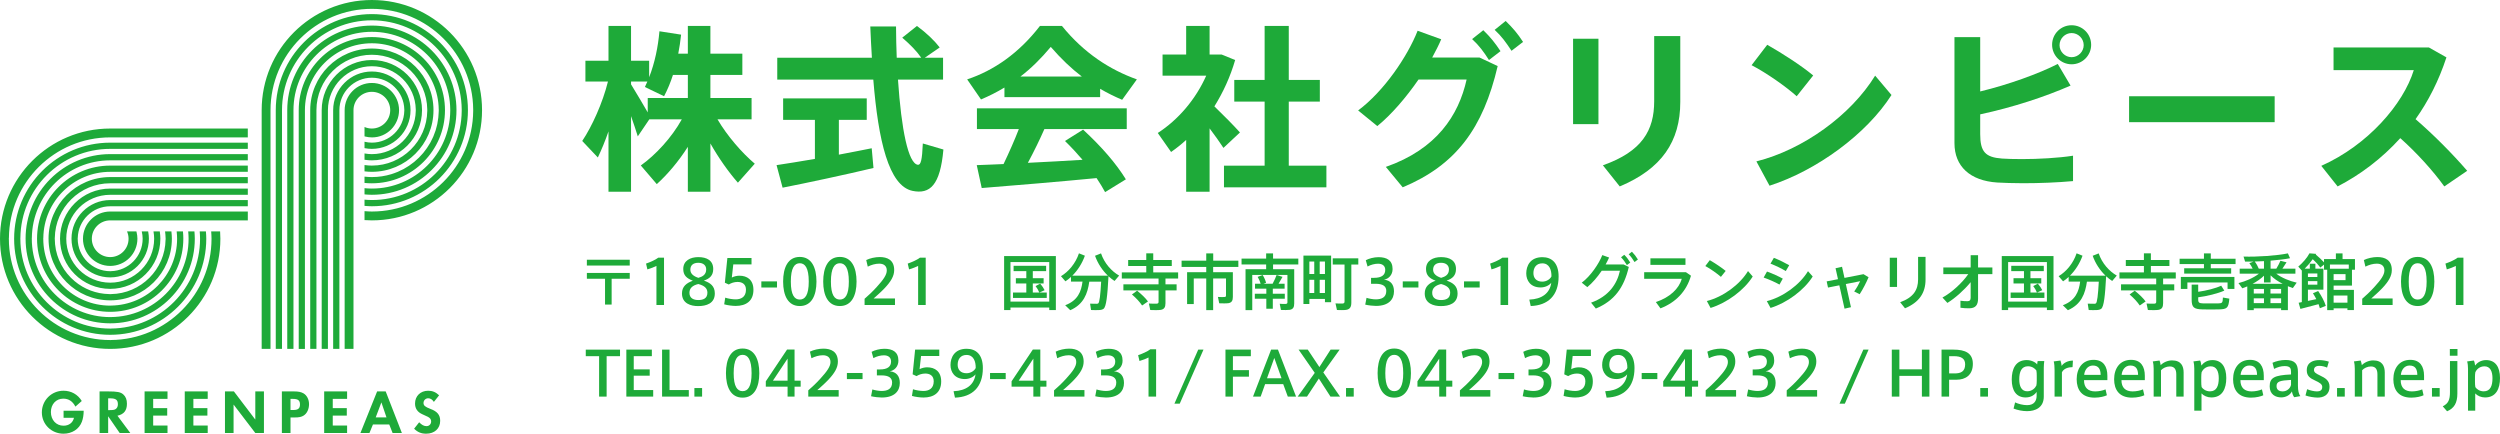 <?xml version="1.0" encoding="UTF-8"?>
<svg xmlns="http://www.w3.org/2000/svg" id="_レイヤー_1" data-name="レイヤー 1" viewBox="0 0 408.512 70.866">
  <defs>
    <style>
      .cls-1 {
        fill: #1eaa39;
        stroke-width: 0px;
      }
    </style>
  </defs>
  <g>
    <path class="cls-1" d="m2.309,39.01c0,8.655,7.039,15.699,15.697,15.699,8.66,0,15.7-7.044,15.7-15.699,0-.386-.027-.766-.055-1.144l-.006-.056h-1.013c.028.356.057.774.057,1.198,0,8.052-6.516,14.606-14.55,14.678v.006h-.131c-8.098,0-14.682-6.589-14.682-14.684v-.133h.006c.072-8.034,6.624-14.548,14.676-14.548h22.486v-1.016h-22.487c-8.658,0-15.697,7.042-15.697,15.7Zm1.874-.003c0,7.623,6.201,13.826,13.825,13.826,7.624,0,13.823-6.203,13.823-13.826,0-.406-.029-.816-.057-1.163l-.008-.035h-1.012c.038.418.062.814.062,1.198,0,7.019-5.678,12.731-12.679,12.804v.004h-.131c-7.062,0-12.81-5.743-12.81-12.808v-.133h.008c.07-7.001,5.782-12.673,12.802-12.673h22.486v-1.018h-22.486c-7.623,0-13.825,6.201-13.825,13.823Zm-4.183.002c0,9.946,8.063,18.003,18.007,18.003,9.94,0,18.003-8.057,18.003-18.003,0-.404-.018-.804-.043-1.2h-1.462c.03.395.058.795.058,1.201,0,9.087-7.358,16.479-16.428,16.55v.006h-.13c-9.126,0-16.558-7.426-16.558-16.556v-.133h.009c.07-9.069,7.463-16.428,16.548-16.428h22.487v-1.445h-22.486C8.063,21.004,0,29.065,0,39.008Zm6.055-.002c0,6.592,5.363,11.949,11.952,11.949,6.592,0,11.95-5.358,11.95-11.949,0-.374-.018-.749-.06-1.157l-.002-.041h-1.029c.049.432.073.827.073,1.201,0,5.982-4.834,10.852-10.805,10.924v.008h-.128c-6.03,0-10.935-4.906-10.935-10.932v-.133h.008c.07-5.966,4.942-10.8,10.927-10.8l22.486.001v-1.019h-22.486c-6.589,0-11.952,5.359-11.952,11.948Zm3.752.002c0,4.518,3.679,8.195,8.2,8.195,4.52,0,8.197-3.677,8.197-8.195v-.035c-.003-.331-.03-.685-.088-1.108l-.006-.056h-1.031c.07.415.11.809.11,1.198,0,3.96-3.223,7.183-7.181,7.183v-.001c-3.961,0-7.181-3.221-7.181-7.181,0-3.958,3.22-7.176,7.181-7.176h22.486v-1.018h-22.486c-4.521,0-8.2,3.676-8.2,8.196Zm1.877-.002c0,3.487,2.835,6.322,6.323,6.322h.003c3.486,0,6.32-2.838,6.32-6.322,0-.354-.034-.722-.107-1.121l-.013-.076h-1.048c.093.405.148.806.148,1.2,0,2.881-2.309,5.228-5.173,5.3v.006h-.131c-2.927,0-5.309-2.38-5.309-5.305v-.133h.009c.068-2.859,2.417-5.171,5.299-5.171h22.486v-1.016h-22.486c-3.488,0-6.323,2.834-6.323,6.319Zm-3.75.003c0,5.551,4.516,10.068,10.074,10.068h.003c5.553,0,10.072-4.517,10.072-10.068,0-.366-.026-.741-.07-1.149l-.008-.052h-1.034c.055.405.081.746.087,1.067h.007v.265h-.009c-.069,4.884-4.03,8.846-8.917,8.916v.006h-.264v-.006c-.008,0-.015-.001-.023-.001-2.148-.037-4.117-.821-5.652-2.109-.006-.004-.01-.011-.017-.017-.212-.179-.421-.368-.618-.565-.018-.02-.03-.037-.049-.057-.18-.188-.36-.381-.522-.583-.034-.037-.06-.076-.088-.116-.147-.184-.293-.375-.427-.574-.036-.061-.072-.125-.11-.184-.119-.183-.234-.365-.337-.559-.046-.084-.081-.174-.127-.261-.087-.174-.172-.345-.247-.522-.046-.113-.085-.229-.127-.342-.061-.162-.125-.319-.175-.487-.044-.14-.076-.288-.111-.432-.037-.142-.08-.282-.112-.427-.035-.191-.058-.386-.087-.58-.017-.102-.038-.206-.047-.316-.032-.301-.048-.607-.048-.919v-.133h.006c.07-4.932,4.1-8.923,9.05-8.923h22.486v-1.016h-22.486c-5.557,0-10.074,4.517-10.074,10.074Zm5.624-.001c0,2.45,1.996,4.445,4.449,4.445,2.452,0,4.447-1.995,4.447-4.445,0-.356-.049-.725-.142-1.094l-.028-.105h-1.529c.157.366.252.772.252,1.2,0,1.659-1.341,3-3,3-1.657,0-3.003-1.341-3.003-3,0-1.659,1.346-2.999,3.003-2.999h22.486v-1.448h-22.486c-2.454,0-4.449,1.994-4.449,4.446ZM60.762,10.822c3.917,0,7.108,3.151,7.176,7.053h.001v.261h-.001c-.069,3.9-3.26,7.05-7.176,7.05-.392,0-.786-.04-1.198-.11v1.029l.056.007c.44.061.798.09,1.142.09,4.521,0,8.199-3.677,8.199-8.196v-.003c0-4.52-3.677-8.194-8.199-8.194-4.518,0-8.196,3.674-8.196,8.194v39.008h1.018V18.003c0-3.96,3.221-7.181,7.178-7.181Zm0-7.502c8.052,0,14.613,6.519,14.684,14.554v.261c-.07,8.037-6.632,14.551-14.684,14.551-.423,0-.839-.029-1.198-.059v1.015l.114.008c.357.027.716.053,1.084.053,8.658,0,15.7-7.039,15.7-15.697v-.003c0-8.654-7.042-15.699-15.7-15.699-8.657,0-15.7,7.045-15.7,15.699v39.008h1.018V18.003c0-8.094,6.586-14.683,14.683-14.683Zm3.001,14.683c0,1.659-1.346,3.001-3.001,3.001-.426,0-.832-.091-1.198-.252v1.529l.102.028c.375.096.752.145,1.132.145,2.429,0,4.41-1.994,4.41-4.448v-.003c0-2.449-1.993-4.445-4.446-4.445-2.448,0-4.445,1.996-4.445,4.445v39.008h1.445V18.003c0-1.657,1.341-2.998,3-2.998,1.655,0,3.001,1.341,3.001,2.998ZM60.762,0c-9.938,0-18.004,8.061-18.004,18.003v39.008h1.446V18.003c0-9.13,7.428-16.558,16.558-16.558,9.087,0,16.489,7.358,16.559,16.43v.261c-.07,9.07-7.472,16.428-16.559,16.428-.363,0-.722-.024-1.079-.052l-.119-.009v1.462c.395.024.795.046,1.198.046,9.944,0,18.006-8.061,18.006-18.007,0-9.941-8.061-18.003-18.006-18.003Zm0,7.071c5.984,0,10.858,4.836,10.928,10.804h.005v.259h0c-.001.14-.021.278-.026.417-.014.214-.02.429-.044.642-.015.146-.044.29-.066.436-.032.215-.059.432-.105.642-.028.136-.069.267-.101.403-.056.214-.107.429-.171.638-.044.127-.094.247-.139.371-.076.211-.149.421-.236.629-.05.114-.11.227-.162.34-.098.204-.192.409-.301.609-.061.105-.128.206-.188.308-.119.197-.235.398-.366.585-.061.095-.134.182-.198.271-.144.191-.279.383-.43.566-.067.079-.142.154-.212.233-.16.181-.32.365-.496.537-.07.069-.15.133-.223.201-.177.17-.36.339-.552.499-.069.056-.148.107-.221.163-.203.16-.403.316-.618.459-.069.044-.142.084-.208.127-.229.145-.455.288-.693.42-.058.031-.122.055-.181.084-.254.133-.508.26-.771.369-.043.02-.091.035-.136.051-.285.116-.569.224-.867.313-.004.001-.008.003-.014.007-1.016.31-2.091.481-3.209.481-.374,0-.769-.026-1.198-.073v1.029l.041.005c.409.04.789.057,1.157.057,6.59,0,11.951-5.359,11.951-11.946v-.003c0-6.587-5.36-11.948-11.951-11.948-6.589,0-11.948,5.361-11.948,11.948v39.008h1.013V18.003c0-6.028,4.906-10.932,10.935-10.932Zm0-1.874c7.022,0,12.74,5.672,12.81,12.678v.261c-.07,7.002-5.788,12.677-12.81,12.677-.385,0-.78-.021-1.198-.063v1.016l.035.001c.365.029.755.061,1.163.061,7.625,0,13.828-6.201,13.828-13.823v-.003c0-7.622-6.203-13.823-13.828-13.823-7.622,0-13.823,6.201-13.823,13.823v39.008h1.015V18.003c0-7.062,5.748-12.806,12.809-12.806Zm0,7.502c2.879,0,5.235,2.311,5.302,5.176h.003v.261h-.003c-.067,2.866-2.423,5.174-5.302,5.174-.392,0-.793-.055-1.198-.148v1.043l.073.014c.403.073.772.107,1.125.107,3.49,0,6.322-2.837,6.322-6.32v-.003c0-3.484-2.832-6.32-6.322-6.32-3.485,0-6.322,2.837-6.322,6.32v39.008h1.019V18.003c0-2.922,2.379-5.304,5.303-5.304Zm0-3.751c4.951,0,8.986,3.993,9.056,8.927h0v.261h0c-.07,4.931-4.105,8.923-9.056,8.923-.368,0-.749-.029-1.198-.09v1.031l.049.006c.41.048.783.07,1.149.07,5.554,0,10.072-4.518,10.072-10.073v-.001c0-5.553-4.518-10.071-10.072-10.071-5.551,0-10.07,4.518-10.07,10.071v39.008h1.015V18.003c0-4.993,4.064-9.055,9.055-9.055Z"></path>
    <g>
      <path class="cls-1" d="m12.322,66.443c-.447-.874-1.109-1.302-1.985-1.302-1.174,0-2.02.915-2.02,2.19,0,1.294.867,2.231,2.059,2.231.888,0,1.54-.49,1.712-1.295h-1.699v-1.149h3.288c-.012.743-.101,1.253-.294,1.793-.449,1.202-1.601,1.956-3.007,1.956-1.976,0-3.536-1.538-3.536-3.476,0-1.976,1.572-3.543,3.536-3.543,1.263,0,2.345.61,2.986,1.679l-1.039.917Z"></path>
      <path class="cls-1" d="m17.635,63.958c1.525,0,2.086.109,2.517.499.398.357.59.845.59,1.517,0,1.1-.481,1.711-1.55,1.958l2.101,2.824h-1.735l-1.884-2.734v2.734h-1.404v-6.798h1.365Zm.038,3.057h.206c.58,0,.815-.043,1.01-.165.244-.163.374-.426.374-.794,0-.713-.336-.967-1.274-.967h-.316v1.926Z"></path>
      <path class="cls-1" d="m27.372,65.181h-2.342v1.506h2.292v1.225h-2.292v1.619h2.342v1.225h-3.746v-6.798h3.746v1.222Z"></path>
      <path class="cls-1" d="m33.941,65.181h-2.342v1.506h2.29v1.225h-2.29v1.619h2.342v1.225h-3.751v-6.798h3.751v1.222Z"></path>
      <path class="cls-1" d="m43.13,70.756h-1.411l-3.552-4.649v4.649h-1.406v-6.798h1.458l3.5,4.605v-4.605h1.411v6.798Z"></path>
      <path class="cls-1" d="m48.011,63.958c.742,0,1.18.09,1.578.315.559.327.908,1.008.908,1.771,0,.806-.328,1.5-.859,1.848-.375.244-.752.325-1.569.325h-.6v2.539h-1.41v-6.798h1.952Zm-.541,3.037h.477c.766,0,1.071-.267,1.071-.906,0-.655-.318-.908-1.131-.908h-.418v1.814Z"></path>
      <path class="cls-1" d="m56.718,65.181h-2.344v1.506h2.294v1.225h-2.294v1.619h2.344v1.225h-3.746v-6.798h3.746v1.222Z"></path>
      <path class="cls-1" d="m65.671,70.756h-1.517l-.55-1.399h-2.661l-.574,1.399h-1.474l2.73-6.798h1.398l2.647,6.798Zm-4.279-2.55h1.761l-.833-2.455-.927,2.455Z"></path>
      <path class="cls-1" d="m70.898,65.67c-.275-.407-.56-.592-.937-.592-.417,0-.757.348-.757.766,0,.424.258.639,1.114.966,1.14.42,1.61.989,1.61,1.956,0,1.254-.917,2.1-2.284,2.1-.813,0-1.393-.233-1.974-.816l.825-1.048c.427.436.783.632,1.192.632.446,0,.766-.325.766-.775,0-.325-.166-.549-.52-.743-.206-.113-.163-.093-.94-.436-.774-.348-1.172-.928-1.172-1.744,0-1.222.888-2.087,2.141-2.087.703,0,1.224.212,1.793.743l-.856,1.08Z"></path>
    </g>
  </g>
  <g>
    <path class="cls-1" d="m97.692,25.734l-2.553-2.697c1.596-2.379,3.336-6.207,4.206-9.717h-3.685v-3.395h3.771v-5.686h3.684v5.686h2.959v2.698c.928-2.379,1.45-4.932,1.683-7.513l3.538.551c-.115,1.044-.261,2.089-.464,3.104h1.566v-4.525h3.685v4.525h5.221v3.481h-5.221v3.771h6.729v3.48h-5.569c1.595,2.727,4.003,5.482,6.091,7.252l-2.756,3.104c-1.508-1.711-3.132-4.003-4.495-6.41v7.89h-3.685v-7.339c-1.508,2.379-3.336,4.525-5.076,6.092l-2.61-3.046c2.437-1.74,5.047-4.554,6.7-7.542h-5.308l-1.886,2.785c-.29-.929-.667-2.089-1.103-3.307v12.356h-3.684v-9.862c-.551,1.596-1.16,3.046-1.74,4.264Zm5.424-11.95c.957,1.566,1.973,3.277,2.727,4.583v-2.35h6.556v-3.771h-2.437c-.377,1.188-.87,2.378-1.45,3.48l-3.133-1.509c.146-.318.261-.608.406-.898h-2.669v.464Z"></path>
    <path class="cls-1" d="m133.159,25.967v-6.382h-5.192v-3.51h13.663v3.51h-4.555v5.686c1.943-.377,3.829-.725,5.366-1.044l.29,3.22c-4.351,1.044-10.993,2.466-14.852,3.22l-.986-3.684c1.596-.232,3.858-.609,6.266-1.016Zm9.312-16.534c-.116-1.653-.174-3.364-.261-5.104h4.206c0,1.769.058,3.48.115,5.104h4.003c-.754-1.102-1.827-2.175-3.104-3.277l2.408-1.915c1.595,1.189,2.813,2.35,3.713,3.511l-2.437,1.682h2.987v3.568h-7.368c.552,8.209,1.683,13.72,3.249,13.923.493.059.696-.812.812-3.48l3.364.986c-.521,5.859-2.204,7.339-5.047,6.759-3.887-.812-5.599-8.209-6.41-18.188h-15.693v-3.568h15.461Z"></path>
    <path class="cls-1" d="m179.766,15.872h-15.635v-1.566c-1.247.755-2.523,1.393-3.829,1.944l-2.263-3.278c4.352-1.45,8.441-4.264,11.893-8.731h3.598c3.626,4.468,7.86,7.165,12.24,8.731l-2.407,3.336c-1.219-.522-2.407-1.103-3.597-1.799v1.363Zm-15.78,10.936c.929-1.943,1.828-3.974,2.495-5.714h-6.846v-3.394h24.481v3.394h-13.459c-.754,1.711-1.683,3.626-2.697,5.512,2.987-.146,6.178-.319,8.934-.493-.87-1.016-1.827-2.06-2.871-3.075l2.958-1.856c3.104,2.872,5.396,5.54,6.991,8.122l-3.394,2.089c-.406-.755-.871-1.509-1.393-2.292-5.686.551-13.924,1.247-18.768,1.624l-.812-3.741c1.219-.059,2.698-.087,4.38-.175Zm12.792-14.3c-1.711-1.306-3.394-2.9-5.076-4.845-1.624,1.944-3.248,3.539-4.96,4.845h10.036Z"></path>
    <path class="cls-1" d="m197.655,31.333h-3.829v-8.47c-.783.725-1.595,1.363-2.465,1.973l-2.176-3.104c3.365-2.175,6.207-5.511,7.919-9.369h-7.136v-3.451h3.857v-4.671h3.829v4.671h1.973l2.205.898c-.783,2.698-1.944,5.251-3.395,7.571,1.566,1.509,3.191,3.162,4.177,4.264l-2.697,2.524c-.58-.899-1.393-2.031-2.263-3.191v10.355Zm8.992-4.264v-10.472h-4.96v-3.539h4.96V4.24h3.945v8.818h5.076v3.539h-5.076v10.472h6.149v3.539h-16.737v-3.539h6.643Z"></path>
    <path class="cls-1" d="m241.768,9.404l2.959,1.392c-2.379,10.152-6.787,16.157-15.519,19.812l-2.756-3.336c8.296-2.901,11.893-8.412,13.198-14.271h-7.861c-2.03,2.93-4.408,5.714-6.729,7.6l-3.133-2.553c4.235-3.162,8.064-8.818,9.718-13.024l3.857,1.393c-.405.957-.928,1.973-1.479,2.988h7.744Zm.609-4.468c1.189,1.16,1.886,2.031,2.813,3.423l-1.885,1.45c-.87-1.363-1.596-2.35-2.756-3.423l1.827-1.45Zm3.655-1.508c1.189,1.16,1.914,2.001,2.843,3.423l-1.886,1.45c-.899-1.363-1.596-2.35-2.756-3.423l1.799-1.45Z"></path>
    <path class="cls-1" d="m261.194,6.329v13.952h-4.147V6.329h4.147Zm13.372-.435v10.761c0,6.469-3.046,10.936-9.892,13.808l-2.755-3.452c6.41-2.262,8.383-5.714,8.383-10.471V5.895h4.264Z"></path>
    <path class="cls-1" d="m296.285,12.334l-2.697,3.394c-1.624-1.479-4.902-3.8-7.368-5.076l2.553-3.336c2.553,1.45,5.686,3.48,7.513,5.019Zm10.124.028l2.669,3.162c-4.091,6.41-12.212,12.328-19.928,14.822l-2.147-3.974c7.629-1.914,15.433-7.542,19.406-14.011Z"></path>
    <path class="cls-1" d="m338.339,13.987c-4.178,1.827-9.369,3.538-14.765,4.699v3.22c0,2.9.841,3.8,3.567,4.003.783.058,1.973.087,3.278.087,2.64,0,5.917-.174,8.324-.552v4.148c-2.494.232-5.511.348-8.15.348-1.653,0-3.133-.058-4.235-.115-4.438-.29-6.99-2.64-6.99-6.439V6.068h4.206v8.876c4.67-1.132,9.543-2.9,12.676-4.496l2.089,3.539Zm3.364-6.643c0,1.711-1.421,3.161-3.19,3.161s-3.19-1.45-3.19-3.19c0-1.77,1.421-3.19,3.19-3.19s3.19,1.421,3.19,3.19v.029Zm-5.163.058c0,1.044.899,1.943,1.973,1.943s1.973-.899,1.973-1.973-.899-1.972-1.973-1.972-1.973.898-1.973,1.972v.029Z"></path>
    <path class="cls-1" d="m371.689,15.728v4.235h-23.786v-4.235h23.786Z"></path>
    <path class="cls-1" d="m403.153,27.91l-3.741,2.553c-1.886-2.61-4.525-5.512-7.194-7.89-3.017,3.336-6.526,5.976-10.239,7.89l-2.669-3.364c7.629-3.395,13.401-10.095,15.113-15.635h-13.111v-3.713h15.576l2.872,1.624c-1.247,3.8-2.959,7.165-5.047,10.095,3.017,2.61,6.004,5.627,8.44,8.44Z"></path>
  </g>
  <g>
    <path class="cls-1" d="m102.902,42.442v.949h-7.006v-.949h7.006Zm0,2.158v.949h-2.958v4.218h-1.079v-4.218h-2.969v-.949h7.006Z"></path>
    <path class="cls-1" d="m105.786,44.022l-.22-.95c.64-.22,1.549-.609,1.999-.969h.939v7.735h-1.239v-6.387c-.35.18-.93.41-1.479.57Z"></path>
    <path class="cls-1" d="m116.544,43.961c0,1.05-.58,1.579-1.529,1.889,1.029.36,1.789.87,1.789,2.1,0,1.648-1.39,2.068-2.738,2.068-1.14,0-2.629-.399-2.629-2.068,0-1.13.739-1.709,1.779-2.079-.99-.38-1.569-.859-1.569-1.919,0-1.359,1.159-1.939,2.459-1.939,1.379,0,2.438.54,2.438,1.939v.01Zm-.95,3.858c0-.77-.579-1.17-1.488-1.409-.93.22-1.449.669-1.449,1.438,0,.92.729,1.18,1.449,1.18.719,0,1.488-.21,1.488-1.199v-.01Zm-.199-3.809c0-.6-.43-1.069-1.289-1.069-.8,0-1.3.38-1.3,1.12,0,.679.529,1.079,1.31,1.339.669-.19,1.279-.51,1.279-1.379v-.011Z"></path>
    <path class="cls-1" d="m120.826,45.051c1.259,0,2.288.669,2.288,2.309,0,1.839-1.219,2.629-2.889,2.629-.52,0-1.358-.101-1.889-.261l.17-1.089c.479.16,1.18.279,1.709.279.859,0,1.68-.379,1.68-1.579,0-.919-.63-1.269-1.38-1.269-.529,0-1.029.17-1.429.419l-.64-.289.409-4.038h3.948v1.039h-2.979l-.24,2.149c.38-.2.87-.3,1.24-.3Z"></path>
    <path class="cls-1" d="m126.966,45.981v.999h-2.559v-.999h2.559Z"></path>
    <path class="cls-1" d="m133.414,46.02c0,2.259-.8,3.988-2.729,3.988s-2.719-1.729-2.719-3.998c0-2.299.79-4.027,2.719-4.027s2.729,1.729,2.729,4.027v.01Zm-4.188,0c0,2.199.6,2.929,1.459,2.929s1.469-.729,1.469-2.938c0-2.238-.609-2.998-1.469-2.998s-1.459.76-1.459,2.998v.01Z"></path>
    <path class="cls-1" d="m139.964,46.02c0,2.259-.8,3.988-2.729,3.988s-2.719-1.729-2.719-3.998c0-2.299.79-4.027,2.719-4.027s2.729,1.729,2.729,4.027v.01Zm-4.188,0c0,2.199.6,2.929,1.459,2.929s1.469-.729,1.469-2.938c0-2.238-.609-2.998-1.469-2.998s-1.459.76-1.459,2.998v.01Z"></path>
    <path class="cls-1" d="m144.904,44.181c0-.72-.479-1.099-1.239-1.099-.63,0-1.299.199-1.869.489l-.25-1.079c.58-.29,1.46-.49,2.199-.49,1.239,0,2.369.47,2.369,2.129,0,.979-.53,1.879-1.619,3.019-.65.68-1.26,1.189-1.739,1.619h3.488v1.069h-4.968v-1.02c.58-.5,1.249-1.109,1.989-1.929,1.069-1.17,1.639-1.969,1.639-2.698v-.011Z"></path>
    <path class="cls-1" d="m148.547,44.022l-.22-.95c.64-.22,1.549-.609,1.999-.969h.939v7.735h-1.239v-6.387c-.35.18-.93.41-1.479.57Z"></path>
    <path class="cls-1" d="m165.116,50.258v.409h-1.039v-8.825h8.455v8.825h-1.079v-.409h-6.337Zm6.337-.979v-6.457h-6.337v6.457h6.337Zm-3.748-1.479v-1.479h-1.709v-.86h1.709v-1.159h-2.079v-.869h5.317v.869h-2.179v1.159h1.769v.86h-1.769v1.479h1.06c-.13-.34-.34-.689-.61-1.06l.76-.39c.32.38.56.729.72,1.069l-.859.38h1.209v.88h-5.517v-.88h2.179Z"></path>
    <path class="cls-1" d="m174.886,50.688c-.26-.26-.52-.51-.829-.81,2.059-.77,2.629-2.239,2.828-3.858h-1.879v-.77c-.289.271-.6.521-.909.72l-.729-.839c1.229-.73,2.389-2.079,2.938-3.738l.97.39c-.46,1.289-1.2,2.409-2.05,3.259h5.808c-.88-.84-1.64-1.949-2.1-3.249l.979-.39c.55,1.629,1.72,2.919,2.959,3.628l-.75.88c-.34-.22-.67-.479-.989-.77-.17,3.208-.37,4.997-.81,5.317-.189.14-.45.199-.81.209-.27.011-.869.011-1.229-.01l-.16-1.039c.311.02.84.03,1.08.02.109,0,.189-.02.26-.069.2-.16.35-1.319.47-3.549h-1.939c-.279,1.97-.919,3.708-3.108,4.668Z"></path>
    <path class="cls-1" d="m189.314,46.46v-.949h-6.007v-1h3.998v-1.05h-2.958v-.979h2.958v-1.09h1.14v1.09h3.028v.979h-3.028v1.05h4.067v1h-2.069v.949h1.819v.989h-1.819v2.099c0,.64-.199,1-.799,1.09-.32.05-1.13.05-1.689.02l-.22-1.06c.45.04,1.1.03,1.299.021.21-.021.28-.11.28-.3v-1.869h-5.747v-.989h5.747Zm-3.508,1.039c.77.62,1.359,1.189,1.778,1.759l-.959.66c-.39-.58-.949-1.189-1.659-1.799l.84-.62Z"></path>
    <path class="cls-1" d="m200.814,44.481h.64v4.038c0,.59-.18.93-.72,1.02-.3.05-1.01.04-1.509.02l-.21-1.039c.38.03.919.03,1.089.01.17-.01.23-.09.23-.239v-2.789h-2.1v5.178h-1.129v-5.178h-2.039v4.188h-1.089v-5.207h3.128v-.869h-4.028v-1.02h4.028v-1.189h1.14v1.189h4.107v1.02h-4.118v.869h2.579Z"></path>
    <path class="cls-1" d="m210.913,43.991h.569v5.597c0,.609-.18.949-.739,1.04-.28.039-.949.05-1.43.02-.199-.96-.199-.989-.199-1.01.35.03.859.04,1.009.021.19-.021.25-.101.25-.271v-4.457h-5.747v5.747h-1.099v-6.687h3.368v-.779h-4.019v-.96h4.019v-.85h1.129v.85h4.128v.96h-4.128v.779h2.889Zm-3.988,4.008v-.83h-1.849v-.81h.92c-.101-.35-.271-.759-.49-1.119l.819-.3c.271.43.47.909.56,1.27l-.419.149h1.489c.27-.51.509-1.029.649-1.419l.969.3c-.17.32-.399.72-.649,1.119h.989v.81h-1.929v.83h1.959v.819h-1.959v1.629h-1.06v-1.629h-1.879v-.819h1.879Z"></path>
    <path class="cls-1" d="m213.956,48.849v.829h-.969v-7.915h4.527v7.615h-1.01v-.529h-2.549Zm.8-4.078v-2.039h-.8v2.039h.8Zm0,3.108v-2.159h-.8v2.159h.8Zm1.749-3.108v-2.039h-.859v2.039h.859Zm0,3.108v-2.159h-.859v2.159h.859Zm4.308,1.569c0,.699-.21,1.089-.859,1.189-.31.05-.999.04-1.489.02l-.239-1.079c.409.03.989.03,1.179.02.24-.02.3-.14.3-.35v-6.026h-1.929v-1.01h4.178v1.01h-1.14v6.227Z"></path>
    <path class="cls-1" d="m227.784,47.619c0,1.299-.859,2.369-2.948,2.369-.43,0-1.22-.08-1.749-.21l.21-1.109c.39.13,1.069.249,1.509.249.949,0,1.719-.319,1.719-1.379,0-.77-.55-1.169-1.749-1.169h-.739v-.97h.479c1.279,0,1.839-.479,1.839-1.3,0-.649-.449-1.009-1.169-1.009-.52,0-1.189.16-1.719.46l-.29-1.03c.46-.26,1.329-.499,2.068-.499,1.369,0,2.31.51,2.31,1.948,0,.97-.67,1.619-1.41,1.729,1.09.11,1.64.789,1.64,1.919Z"></path>
    <path class="cls-1" d="m231.776,45.981v.999h-2.559v-.999h2.559Z"></path>
    <path class="cls-1" d="m237.915,43.961c0,1.05-.58,1.579-1.529,1.889,1.029.36,1.789.87,1.789,2.1,0,1.648-1.39,2.068-2.738,2.068-1.14,0-2.629-.399-2.629-2.068,0-1.13.739-1.709,1.779-2.079-.99-.38-1.569-.859-1.569-1.919,0-1.359,1.159-1.939,2.459-1.939,1.379,0,2.438.54,2.438,1.939v.01Zm-.95,3.858c0-.77-.579-1.17-1.488-1.409-.93.22-1.449.669-1.449,1.438,0,.92.729,1.18,1.449,1.18.719,0,1.488-.21,1.488-1.199v-.01Zm-.199-3.809c0-.6-.43-1.069-1.289-1.069-.8,0-1.3.38-1.3,1.12,0,.679.529,1.079,1.31,1.339.669-.19,1.279-.51,1.279-1.379v-.011Z"></path>
    <path class="cls-1" d="m241.786,45.981v.999h-2.559v-.999h2.559Z"></path>
    <path class="cls-1" d="m243.717,44.022l-.22-.95c.64-.22,1.549-.609,1.999-.969h.939v7.735h-1.239v-6.387c-.35.18-.93.41-1.479.57Z"></path>
    <path class="cls-1" d="m251.746,46.97c-1.659,0-2.349-1.14-2.349-2.289,0-1.22.629-2.658,2.639-2.658,1.509,0,2.648.919,2.648,3.158,0,3.118-1.739,4.728-4.558,4.827l-.23-1.05c2.049-.079,3.358-1.029,3.588-2.758-.319.43-1.009.77-1.729.77h-.01Zm.27-3.938c-.979,0-1.449.7-1.449,1.6,0,.77.45,1.389,1.449,1.389.699,0,1.3-.419,1.499-.859.021-1.029-.33-2.129-1.489-2.129h-.01Z"></path>
    <path class="cls-1" d="m265.304,43.212l.85.409c-.789,3.398-2.378,5.547-5.387,6.797l-.779-.96c2.878-1.039,4.237-3.028,4.717-5.217h-2.978c-.7,1.039-1.54,2.019-2.359,2.679l-.899-.73c1.449-1.089,2.788-3.068,3.358-4.507l1.109.399c-.16.36-.35.739-.569,1.13h2.938Zm.11-1.579c.41.409.67.77.979,1.269l-.55.42c-.3-.489-.56-.89-.959-1.279l.529-.409Zm1.249-.5c.4.409.67.77.979,1.27l-.55.419c-.3-.489-.569-.879-.959-1.279l.529-.409Z"></path>
    <path class="cls-1" d="m275.494,44.481l.819.57c-.74,2.578-2.499,4.377-4.987,5.337l-.75-1.029c2.289-.76,3.788-2.199,4.228-3.798h-6.137v-1.08h6.827Zm-.08-2.269v1.069h-5.728v-1.069h5.728Z"></path>
    <path class="cls-1" d="m281.985,44.271l-.779.97c-.56-.5-1.72-1.329-2.549-1.769l.729-.96c.869.5,1.969,1.239,2.599,1.759Zm3.648.021l.77.89c-1.39,2.229-4.198,4.308-6.887,5.137l-.609-1.129c2.648-.67,5.377-2.669,6.727-4.897Z"></path>
    <path class="cls-1" d="m291.316,45.53l-.54.97c-.709-.4-1.759-.859-2.588-1.149l.549-.979c.85.3,1.959.81,2.579,1.159Zm4.118-1.22l.77.87c-1.39,2.229-4.198,4.308-6.887,5.137l-.609-1.109c2.648-.669,5.377-2.668,6.727-4.897Zm-3.068-.969l-.561.949c-.689-.42-1.688-.899-2.498-1.209l.55-.95c.879.34,1.889.85,2.509,1.21Z"></path>
    <path class="cls-1" d="m300.336,45.62l-.4-1.789,1.06-.239.4,1.818,3.107-.609.83.5c-.34.81-.93,1.988-1.459,2.778l-.89-.45c.38-.52.789-1.259.97-1.679l-2.339.46.839,3.787-1.049.24-.85-3.817-1.85.369-.22-1.009,1.85-.36Z"></path>
    <path class="cls-1" d="m309.986,42.112v4.777h-1.189v-4.777h1.189Zm4.657-.14v3.707c0,2.18-1.039,3.729-3.357,4.698l-.79-.99c2.199-.799,2.929-2.038,2.929-3.737v-3.678h1.219Z"></path>
    <path class="cls-1" d="m318.217,49.498l-.81-.88c1.47-.779,3.269-2.429,4.218-3.827h-4.077v-1.09h4.467v-1.999h1.21v1.999h2.339v1.09h-2.339v3.987c0,1.069-.41,1.6-1.47,1.6-.439,0-.939-.021-1.409-.09v-1.149c.39.06.81.079,1.13.079.38,0,.539-.17.539-.56v-2.548c-1.049,1.279-2.508,2.588-3.798,3.388Z"></path>
    <path class="cls-1" d="m328.137,50.258v.409h-1.039v-8.825h8.455v8.825h-1.079v-.409h-6.337Zm6.337-.979v-6.457h-6.337v6.457h6.337Zm-3.748-1.479v-1.479h-1.709v-.86h1.709v-1.159h-2.079v-.869h5.317v.869h-2.179v1.159h1.769v.86h-1.769v1.479h1.06c-.13-.34-.34-.689-.61-1.06l.76-.39c.32.38.56.729.72,1.069l-.859.38h1.209v.88h-5.517v-.88h2.179Z"></path>
    <path class="cls-1" d="m337.906,50.688c-.26-.26-.52-.51-.829-.81,2.059-.77,2.629-2.239,2.828-3.858h-1.879v-.77c-.29.271-.6.521-.909.72l-.729-.839c1.229-.73,2.389-2.079,2.938-3.738l.969.39c-.459,1.289-1.199,2.409-2.049,3.259h5.808c-.88-.84-1.64-1.949-2.1-3.249l.979-.39c.55,1.629,1.72,2.919,2.959,3.628l-.75.88c-.34-.22-.67-.479-.989-.77-.17,3.208-.37,4.997-.81,5.317-.189.14-.45.199-.81.209-.27.011-.869.011-1.229-.01l-.16-1.039c.311.02.84.03,1.08.02.109,0,.189-.02.26-.069.2-.16.35-1.319.47-3.549h-1.939c-.279,1.97-.919,3.708-3.108,4.668Z"></path>
    <path class="cls-1" d="m352.334,46.46v-.949h-6.007v-1h3.998v-1.05h-2.958v-.979h2.958v-1.09h1.14v1.09h3.028v.979h-3.028v1.05h4.067v1h-2.069v.949h1.819v.989h-1.819v2.099c0,.64-.199,1-.799,1.09-.32.05-1.13.05-1.689.02l-.22-1.06c.45.04,1.1.03,1.299.021.21-.021.28-.11.28-.3v-1.869h-5.747v-.989h5.747Zm-3.508,1.039c.77.62,1.359,1.189,1.778,1.759l-.959.66c-.39-.58-.949-1.189-1.659-1.799l.84-.62Z"></path>
    <path class="cls-1" d="m360.136,43.841v-.689h-3.978v-.879h3.978v-.87h1.119v.87h4.048v.879h-4.048v.689h3.328v.87h-7.676v-.87h3.229Zm4.978,1.409v1.959h-1.119v-1.049h-6.566v1.049h-1.069v-1.959h8.755Zm-1.649,2.239c-1.039.46-2.858.919-4.268,1.089v.351c0,.539.17.629.84.649.64.01,1.729.01,2.408,0,.689-.021.75-.08.79-.96l1.049.181c-.13,1.539-.359,1.729-1.749,1.759-.77.01-1.879.02-2.599,0-1.459-.03-1.809-.33-1.809-1.619v-2.438h1.069v1.179c1.319-.18,2.898-.579,3.758-.999l.51.81Z"></path>
    <path class="cls-1" d="m368.276,50.378v.3h-1.06v-3.878c-.279.12-.55.22-.81.31-.02-.02-.04-.03-.629-.85,1.169-.29,2.448-.84,3.338-1.539h-3.139v-.819h2.119c-.14-.3-.33-.62-.54-.899l.7-.26c-.49.01-.97.01-1.399,0l-.25-.82c2.219.08,5.537-.159,7.246-.52l.35.79c-.829.17-1.969.3-3.178.399v1.31h.939c.279-.46.529-.939.669-1.289l1,.249c-.18.3-.42.67-.68,1.04h2.129v.819h-3.129c.88.68,2.169,1.199,3.339,1.469l-.63.88c-.27-.09-.54-.189-.81-.3v3.908h-1.109v-.3h-4.468Zm4.708-4.008c-.74-.38-1.43-.84-1.959-1.38v1.17h-1.08v-1.109c-.52.51-1.159.949-1.849,1.319h4.888Zm-3.039,1.599v-.76h-1.669v.76h1.669Zm0,1.569v-.79h-1.669v.79h1.669Zm0-5.637v-1.229c-.51.03-1.02.05-1.509.06.29.39.52.82.659,1.17h.85Zm2.799,4.067v-.76h-1.739v.76h1.739Zm0,1.569v-.79h-1.739v.79h1.739Z"></path>
    <path class="cls-1" d="m381.324,50.378v.3h-1.049v-6.606h-.52v-.84l-.6.49c-.311-.431-.73-.89-1.24-1.37-.379.53-.829,1.06-1.318,1.55h.839v-.81h.91v.81h1.309v3.428h-2.528v1.839c.46-.1.939-.199,1.369-.289-.16-.311-.34-.63-.55-.96l.85-.37c.6.88,1.02,1.689,1.249,2.429-.35.15-.659.271-.969.39-.051-.209-.13-.439-.21-.669-.93.26-2.199.59-2.969.779l-.29-1.01c.15-.029.33-.06.521-.1v-5.157l-.58-.649c.749-.62,1.459-1.459,1.829-2.169l1.089.09-.06.11c.54.449.989.879,1.35,1.279v-.54h1.938v-.93h1.09v.93h2.028v1.739h-.489v2.599h-2.999v.699h3.318v3.298h-1.06v-.289h-2.259Zm-2.658-5.117v-.57h-1.539v.57h1.539Zm-1.539.68v.579h1.539v-.579h-1.539Zm4.197-2.029h2.479v-.689h-3.079v.689h.6Zm1.949,1.859v-.97h-1.949v.97h1.949Zm.31,3.688v-1.169h-2.259v1.169h2.259Z"></path>
    <path class="cls-1" d="m389.625,44.181c0-.72-.479-1.099-1.239-1.099-.63,0-1.299.199-1.869.489l-.25-1.079c.58-.29,1.46-.49,2.199-.49,1.239,0,2.369.47,2.369,2.129,0,.979-.53,1.879-1.619,3.019-.65.68-1.26,1.189-1.739,1.619h3.488v1.069h-4.968v-1.02c.58-.5,1.249-1.109,1.989-1.929,1.069-1.17,1.639-1.969,1.639-2.698v-.011Z"></path>
    <path class="cls-1" d="m397.784,46.02c0,2.259-.8,3.988-2.729,3.988s-2.719-1.729-2.719-3.998c0-2.299.79-4.027,2.719-4.027s2.729,1.729,2.729,4.027v.01Zm-4.188,0c0,2.199.6,2.929,1.459,2.929s1.469-.729,1.469-2.938c0-2.238-.609-2.998-1.469-2.998s-1.459.76-1.459,2.998v.01Z"></path>
    <path class="cls-1" d="m399.817,44.022l-.22-.95c.64-.22,1.549-.609,1.999-.969h.939v7.735h-1.239v-6.387c-.35.18-.93.41-1.479.57Z"></path>
    <path class="cls-1" d="m97.897,64.807v-6.606h-2.179v-1.069h5.597v1.069h-2.189v6.606h-1.229Z"></path>
    <path class="cls-1" d="m103.557,60.359h2.608v1.029h-2.608v2.349h3.178v1.069h-4.387v-7.676h4.167v1.069h-2.958v2.159Z"></path>
    <path class="cls-1" d="m109.406,63.737h3.148v1.069h-4.367v-7.676h1.219v6.606Z"></path>
    <path class="cls-1" d="m114.727,64.807h-1.26v-1.399h1.26v1.399Z"></path>
    <path class="cls-1" d="m124.073,60.988c0,2.259-.8,3.988-2.729,3.988s-2.719-1.729-2.719-3.998c0-2.299.79-4.027,2.719-4.027s2.729,1.729,2.729,4.027v.01Zm-4.188,0c0,2.199.6,2.929,1.459,2.929s1.469-.729,1.469-2.938c0-2.238-.609-2.998-1.469-2.998s-1.459.76-1.459,2.998v.01Z"></path>
    <path class="cls-1" d="m129.834,62.208h.999v.979h-.999v1.619h-1.14v-1.619h-3.558v-.88l3.478-5.196h1.22v5.097Zm-1.14,0v-3.608l-2.398,3.608h2.398Z"></path>
    <path class="cls-1" d="m135.704,59.149c0-.72-.479-1.099-1.239-1.099-.63,0-1.299.199-1.869.489l-.25-1.079c.58-.29,1.46-.49,2.199-.49,1.239,0,2.369.47,2.369,2.129,0,.979-.53,1.879-1.619,3.019-.65.68-1.26,1.189-1.739,1.619h3.488v1.069h-4.968v-1.02c.58-.5,1.249-1.109,1.989-1.929,1.069-1.17,1.639-1.969,1.639-2.698v-.011Z"></path>
    <path class="cls-1" d="m140.945,60.949v.999h-2.559v-.999h2.559Z"></path>
    <path class="cls-1" d="m147.034,62.588c0,1.299-.859,2.369-2.948,2.369-.43,0-1.22-.08-1.749-.21l.21-1.109c.39.13,1.069.249,1.509.249.949,0,1.719-.319,1.719-1.379,0-.77-.55-1.169-1.749-1.169h-.739v-.97h.479c1.279,0,1.839-.479,1.839-1.3,0-.649-.449-1.009-1.169-1.009-.52,0-1.189.16-1.719.46l-.29-1.03c.46-.26,1.329-.499,2.068-.499,1.369,0,2.31.51,2.31,1.948,0,.97-.67,1.619-1.41,1.729,1.09.11,1.64.789,1.64,1.919Z"></path>
    <path class="cls-1" d="m151.506,60.02c1.259,0,2.288.669,2.288,2.309,0,1.839-1.219,2.629-2.889,2.629-.52,0-1.358-.101-1.889-.261l.17-1.089c.479.16,1.18.279,1.709.279.859,0,1.68-.379,1.68-1.579,0-.919-.63-1.269-1.38-1.269-.529,0-1.029.17-1.429.419l-.64-.289.409-4.038h3.948v1.039h-2.979l-.24,2.149c.38-.2.87-.3,1.24-.3Z"></path>
    <path class="cls-1" d="m157.666,61.939c-1.659,0-2.349-1.14-2.349-2.289,0-1.22.629-2.658,2.639-2.658,1.509,0,2.648.919,2.648,3.158,0,3.118-1.739,4.728-4.558,4.827l-.23-1.05c2.049-.079,3.358-1.029,3.588-2.758-.319.43-1.009.77-1.729.77h-.01Zm.27-3.938c-.979,0-1.449.7-1.449,1.6,0,.77.45,1.389,1.449,1.389.699,0,1.3-.419,1.499-.859.021-1.029-.33-2.129-1.489-2.129h-.01Z"></path>
    <path class="cls-1" d="m164.336,60.949v.999h-2.559v-.999h2.559Z"></path>
    <path class="cls-1" d="m169.994,62.208h.999v.979h-.999v1.619h-1.14v-1.619h-3.558v-.88l3.478-5.196h1.22v5.097Zm-1.14,0v-3.608l-2.398,3.608h2.398Z"></path>
    <path class="cls-1" d="m175.864,59.149c0-.72-.479-1.099-1.239-1.099-.63,0-1.299.199-1.869.489l-.25-1.079c.58-.29,1.46-.49,2.199-.49,1.239,0,2.369.47,2.369,2.129,0,.979-.53,1.879-1.619,3.019-.65.68-1.26,1.189-1.739,1.619h3.488v1.069h-4.968v-1.02c.58-.5,1.249-1.109,1.989-1.929,1.069-1.17,1.639-1.969,1.639-2.698v-.011Z"></path>
    <path class="cls-1" d="m183.664,62.588c0,1.299-.859,2.369-2.948,2.369-.43,0-1.22-.08-1.749-.21l.21-1.109c.39.13,1.069.249,1.509.249.949,0,1.719-.319,1.719-1.379,0-.77-.55-1.169-1.749-1.169h-.739v-.97h.479c1.279,0,1.839-.479,1.839-1.3,0-.649-.449-1.009-1.169-1.009-.52,0-1.189.16-1.719.46l-.29-1.03c.46-.26,1.329-.499,2.068-.499,1.369,0,2.309.51,2.309,1.948,0,.97-.669,1.619-1.409,1.729,1.09.11,1.64.789,1.64,1.919Z"></path>
    <path class="cls-1" d="m186.196,58.99l-.22-.95c.64-.22,1.549-.609,1.999-.969h.939v7.735h-1.239v-6.387c-.35.18-.93.41-1.479.57Z"></path>
    <path class="cls-1" d="m192.776,65.956h-.869l3.888-8.825h.859l-3.878,8.825Z"></path>
    <path class="cls-1" d="m200.247,64.807v-7.676h4.147v1.069h-2.929v2.279h2.619v1.069h-2.619v3.258h-1.219Z"></path>
    <path class="cls-1" d="m207.706,57.131h1.119l2.959,7.676h-1.35l-.75-2.039h-2.958l-.729,2.039h-1.249l2.958-7.676Zm1.699,4.678l-1.18-3.318-1.189,3.318h2.369Z"></path>
    <path class="cls-1" d="m218.974,64.807h-1.569l-1.898-2.948-1.939,2.948h-1.519l2.788-3.878-2.639-3.798h1.499l1.899,2.849,1.829-2.849h1.479l-2.669,3.728,2.738,3.948Z"></path>
    <path class="cls-1" d="m221.207,64.807h-1.26v-1.399h1.26v1.399Z"></path>
    <path class="cls-1" d="m230.554,60.988c0,2.259-.8,3.988-2.729,3.988s-2.719-1.729-2.719-3.998c0-2.299.79-4.027,2.719-4.027s2.729,1.729,2.729,4.027v.01Zm-4.188,0c0,2.199.6,2.929,1.459,2.929s1.469-.729,1.469-2.938c0-2.238-.609-2.998-1.469-2.998s-1.459.76-1.459,2.998v.01Z"></path>
    <path class="cls-1" d="m236.315,62.208h.999v.979h-.999v1.619h-1.14v-1.619h-3.558v-.88l3.478-5.196h1.22v5.097Zm-1.14,0v-3.608l-2.398,3.608h2.398Z"></path>
    <path class="cls-1" d="m242.185,59.149c0-.72-.479-1.099-1.239-1.099-.63,0-1.299.199-1.869.489l-.25-1.079c.58-.29,1.46-.49,2.199-.49,1.239,0,2.369.47,2.369,2.129,0,.979-.53,1.879-1.619,3.019-.65.68-1.26,1.189-1.739,1.619h3.488v1.069h-4.968v-1.02c.58-.5,1.249-1.109,1.989-1.929,1.069-1.17,1.639-1.969,1.639-2.698v-.011Z"></path>
    <path class="cls-1" d="m247.426,60.949v.999h-2.559v-.999h2.559Z"></path>
    <path class="cls-1" d="m253.515,62.588c0,1.299-.859,2.369-2.948,2.369-.43,0-1.22-.08-1.749-.21l.21-1.109c.39.13,1.069.249,1.509.249.949,0,1.719-.319,1.719-1.379,0-.77-.55-1.169-1.749-1.169h-.739v-.97h.479c1.279,0,1.839-.479,1.839-1.3,0-.649-.449-1.009-1.169-1.009-.52,0-1.189.16-1.719.46l-.29-1.03c.46-.26,1.329-.499,2.068-.499,1.369,0,2.31.51,2.31,1.948,0,.97-.67,1.619-1.41,1.729,1.09.11,1.64.789,1.64,1.919Z"></path>
    <path class="cls-1" d="m257.986,60.02c1.259,0,2.288.669,2.288,2.309,0,1.839-1.219,2.629-2.889,2.629-.52,0-1.358-.101-1.889-.261l.17-1.089c.479.16,1.18.279,1.709.279.859,0,1.68-.379,1.68-1.579,0-.919-.63-1.269-1.38-1.269-.529,0-1.029.17-1.429.419l-.64-.289.409-4.038h3.948v1.039h-2.979l-.24,2.149c.38-.2.87-.3,1.24-.3Z"></path>
    <path class="cls-1" d="m264.147,61.939c-1.659,0-2.349-1.14-2.349-2.289,0-1.22.629-2.658,2.639-2.658,1.509,0,2.648.919,2.648,3.158,0,3.118-1.739,4.728-4.558,4.827l-.23-1.05c2.049-.079,3.358-1.029,3.588-2.758-.319.43-1.009.77-1.729.77h-.01Zm.27-3.938c-.979,0-1.449.7-1.449,1.6,0,.77.45,1.389,1.449,1.389.699,0,1.3-.419,1.499-.859.021-1.029-.33-2.129-1.489-2.129h-.01Z"></path>
    <path class="cls-1" d="m270.817,60.949v.999h-2.559v-.999h2.559Z"></path>
    <path class="cls-1" d="m276.475,62.208h.999v.979h-.999v1.619h-1.14v-1.619h-3.558v-.88l3.478-5.196h1.22v5.097Zm-1.14,0v-3.608l-2.398,3.608h2.398Z"></path>
    <path class="cls-1" d="m282.345,59.149c0-.72-.479-1.099-1.239-1.099-.63,0-1.299.199-1.869.489l-.25-1.079c.58-.29,1.46-.49,2.199-.49,1.239,0,2.369.47,2.369,2.129,0,.979-.53,1.879-1.619,3.019-.65.68-1.26,1.189-1.739,1.619h3.488v1.069h-4.968v-1.02c.58-.5,1.249-1.109,1.989-1.929,1.069-1.17,1.639-1.969,1.639-2.698v-.011Z"></path>
    <path class="cls-1" d="m290.145,62.588c0,1.299-.859,2.369-2.948,2.369-.43,0-1.22-.08-1.749-.21l.21-1.109c.39.13,1.069.249,1.509.249.949,0,1.719-.319,1.719-1.379,0-.77-.55-1.169-1.749-1.169h-.739v-.97h.479c1.279,0,1.839-.479,1.839-1.3,0-.649-.449-1.009-1.169-1.009-.52,0-1.189.16-1.719.46l-.29-1.03c.46-.26,1.329-.499,2.068-.499,1.369,0,2.309.51,2.309,1.948,0,.97-.669,1.619-1.409,1.729,1.09.11,1.64.789,1.64,1.919Z"></path>
    <path class="cls-1" d="m295.585,59.149c0-.72-.479-1.099-1.239-1.099-.63,0-1.299.199-1.869.489l-.25-1.079c.58-.29,1.46-.49,2.199-.49,1.239,0,2.369.47,2.369,2.129,0,.979-.53,1.879-1.619,3.019-.65.68-1.26,1.189-1.739,1.619h3.488v1.069h-4.968v-1.02c.58-.5,1.249-1.109,1.989-1.929,1.069-1.17,1.639-1.969,1.639-2.698v-.011Z"></path>
    <path class="cls-1" d="m301.457,65.956h-.869l3.888-8.825h.859l-3.878,8.825Z"></path>
    <path class="cls-1" d="m310.367,64.807h-1.239v-7.676h1.239v3.218h3.678v-3.218h1.229v7.676h-1.229v-3.388h-3.678v3.388Z"></path>
    <path class="cls-1" d="m317.257,64.807v-7.676h1.969c1.839,0,3.148.529,3.148,2.318,0,1.85-1.21,2.599-2.659,2.599h-1.219v2.759h-1.239Zm2.139-3.788c.989,0,1.719-.29,1.719-1.489,0-.959-.67-1.329-1.839-1.329h-.779v2.818h.899Z"></path>
    <path class="cls-1" d="m324.847,64.807h-1.26v-1.399h1.26v1.399Z"></path>
    <path class="cls-1" d="m331.236,66.206c1.269,0,1.559-.85,1.559-1.539v-.63c-.279.43-.869.909-1.789.909-1.519,0-2.278-1.099-2.278-2.928,0-1.709.619-3.179,2.448-3.179.689,0,1.369.29,1.709.71,0-.15.05-.41.08-.55h1.079c-.039.229-.079.77-.079,1.1v4.707c0,1.829-1.42,2.379-2.729,2.379-.74,0-1.529-.16-2.209-.42l.25-1.01c.529.25,1.309.45,1.959.45Zm1.579-4.768c0-.319-.011-.64-.061-.899-.229-.32-.709-.689-1.369-.689-1.079,0-1.429.909-1.429,2.148,0,1.09.35,1.939,1.299,1.939.819,0,1.319-.55,1.499-.95.04-.189.061-.51.061-.789v-.76Z"></path>
    <path class="cls-1" d="m338.726,58.92l-.061,1.069c-.68,0-1.459.229-1.738.85v3.968h-1.2v-4.327c0-.54-.039-1.07-.14-1.42l1.1-.149c.08.199.18.64.2.879.3-.499,1.039-.869,1.839-.869Z"></path>
    <path class="cls-1" d="m342.366,63.957c.589,0,1.229-.13,1.688-.33l.22.96c-.369.18-1.129.39-2.009.39-2.089,0-2.928-1.289-2.928-2.998,0-1.789.949-3.179,2.768-3.179,1.609,0,2.249,1.1,2.249,2.619v.699h-3.817c-.011,1.249.689,1.839,1.818,1.839h.011Zm-.391-4.228c-.85,0-1.349.76-1.409,1.529h2.688c-.01-.939-.34-1.529-1.269-1.529h-.011Z"></path>
    <path class="cls-1" d="m348.486,63.957c.589,0,1.229-.13,1.688-.33l.22.96c-.369.18-1.129.39-2.009.39-2.089,0-2.928-1.289-2.928-2.998,0-1.789.949-3.179,2.768-3.179,1.609,0,2.249,1.1,2.249,2.619v.699h-3.817c-.011,1.249.689,1.839,1.818,1.839h.011Zm-.391-4.228c-.85,0-1.349.76-1.409,1.529h2.688c-.01-.939-.34-1.529-1.269-1.529h-.011Z"></path>
    <path class="cls-1" d="m352.877,58.91c.08.199.17.56.189.76.38-.42,1.12-.78,1.85-.78,1.499,0,1.898.939,1.898,1.979v3.938h-1.199v-3.638c0-.74-.25-1.29-1.06-1.29-.56,0-1.129.271-1.438.62v4.308h-1.199v-4.548c0-.409-.04-.85-.141-1.199l1.1-.149Z"></path>
    <path class="cls-1" d="m361.516,58.84c1.499,0,2.269,1.1,2.269,2.938,0,1.709-.619,3.168-2.448,3.168-.63,0-1.25-.27-1.6-.659v2.818h-1.18v-6.847c0-.409-.039-.85-.14-1.199l1.09-.149c.09.14.189.539.21.819.279-.38.869-.89,1.789-.89h.01Zm-1.819,3.519c0,.319.01.649.061.899.22.329.699.689,1.369.689,1.079,0,1.429-.899,1.429-2.139,0-1.1-.359-1.949-1.309-1.949-.82,0-1.31.55-1.489.949-.04.19-.061.51-.061.79v.76Z"></path>
    <path class="cls-1" d="m367.925,63.957c.589,0,1.229-.13,1.688-.33l.22.96c-.369.18-1.129.39-2.009.39-2.089,0-2.928-1.289-2.928-2.998,0-1.789.949-3.179,2.768-3.179,1.609,0,2.249,1.1,2.249,2.619v.699h-3.817c-.011,1.249.689,1.839,1.818,1.839h.011Zm-.391-4.228c-.85,0-1.349.76-1.409,1.529h2.688c-.01-.939-.34-1.529-1.269-1.529h-.011Z"></path>
    <path class="cls-1" d="m375.894,64.727l-1.01.18c-.199-.26-.319-.6-.369-.949-.34.64-1.04.979-1.76.979-.89,0-1.879-.45-1.879-1.809,0-1.399.75-1.819,3.488-1.939v-.39c0-.59-.11-.979-1.039-.979-.59,0-1.17.17-1.729.46l-.26-1c.529-.249,1.35-.459,2.129-.459,1.529,0,2.029.64,2.029,1.969v2.259c0,.739.13,1.359.399,1.679Zm-3.897-1.629c0,.71.589.859.989.859.709,0,1.259-.5,1.379-1.069v-.81c-1.819.1-2.368.25-2.368,1.02Z"></path>
    <path class="cls-1" d="m380.255,60.069c-.34-.16-.85-.29-1.279-.29-.37,0-.86.13-.86.67,0,.39.28.569,1.01.919.829.391,1.529.81,1.529,1.81,0,1.399-1.029,1.789-1.929,1.789-.6,0-1.489-.15-1.999-.35l.27-1.02c.479.21,1.159.359,1.609.359.46,0,.859-.149.859-.729,0-.45-.41-.699-1.189-1.06-.81-.37-1.339-.729-1.339-1.659,0-1.369,1.169-1.669,2.039-1.669.52,0,1.219.12,1.568.26l-.289.97Z"></path>
    <path class="cls-1" d="m383.146,64.807h-1.26v-1.399h1.26v1.399Z"></path>
    <path class="cls-1" d="m385.745,58.91c.08.199.17.56.189.76.38-.42,1.12-.78,1.85-.78,1.499,0,1.898.939,1.898,1.979v3.938h-1.199v-3.638c0-.74-.25-1.29-1.06-1.29-.56,0-1.129.271-1.438.62v4.308h-1.2v-4.548c0-.409-.039-.85-.14-1.199l1.1-.149Z"></path>
    <path class="cls-1" d="m394.114,63.957c.589,0,1.229-.13,1.688-.33l.22.96c-.369.18-1.129.39-2.009.39-2.089,0-2.928-1.289-2.928-2.998,0-1.789.949-3.179,2.768-3.179,1.609,0,2.249,1.1,2.249,2.619v.699h-3.817c-.011,1.249.689,1.839,1.818,1.839h.011Zm-.391-4.228c-.85,0-1.349.76-1.409,1.529h2.688c-.01-.939-.34-1.529-1.269-1.529h-.011Z"></path>
    <path class="cls-1" d="m398.655,64.807h-1.26v-1.399h1.26v1.399Z"></path>
    <path class="cls-1" d="m401.545,59v5.307c0,1.55-.53,2.409-1.68,2.898l-.709-.81c.919-.46,1.179-1.069,1.179-2.318v-5.077h1.21Zm.02-.87h-1.249v-1.099h1.249v1.099Z"></path>
    <path class="cls-1" d="m406.243,58.84c1.499,0,2.269,1.1,2.269,2.938,0,1.709-.619,3.168-2.448,3.168-.63,0-1.25-.27-1.6-.659v2.818h-1.179v-6.847c0-.409-.04-.85-.141-1.199l1.09-.149c.09.14.189.539.21.819.279-.38.869-.89,1.789-.89h.01Zm-1.819,3.519c0,.319.01.649.061.899.22.329.699.689,1.369.689,1.079,0,1.429-.899,1.429-2.139,0-1.1-.359-1.949-1.309-1.949-.82,0-1.31.55-1.489.949-.04.19-.061.51-.061.79v.76Z"></path>
  </g>
</svg>
